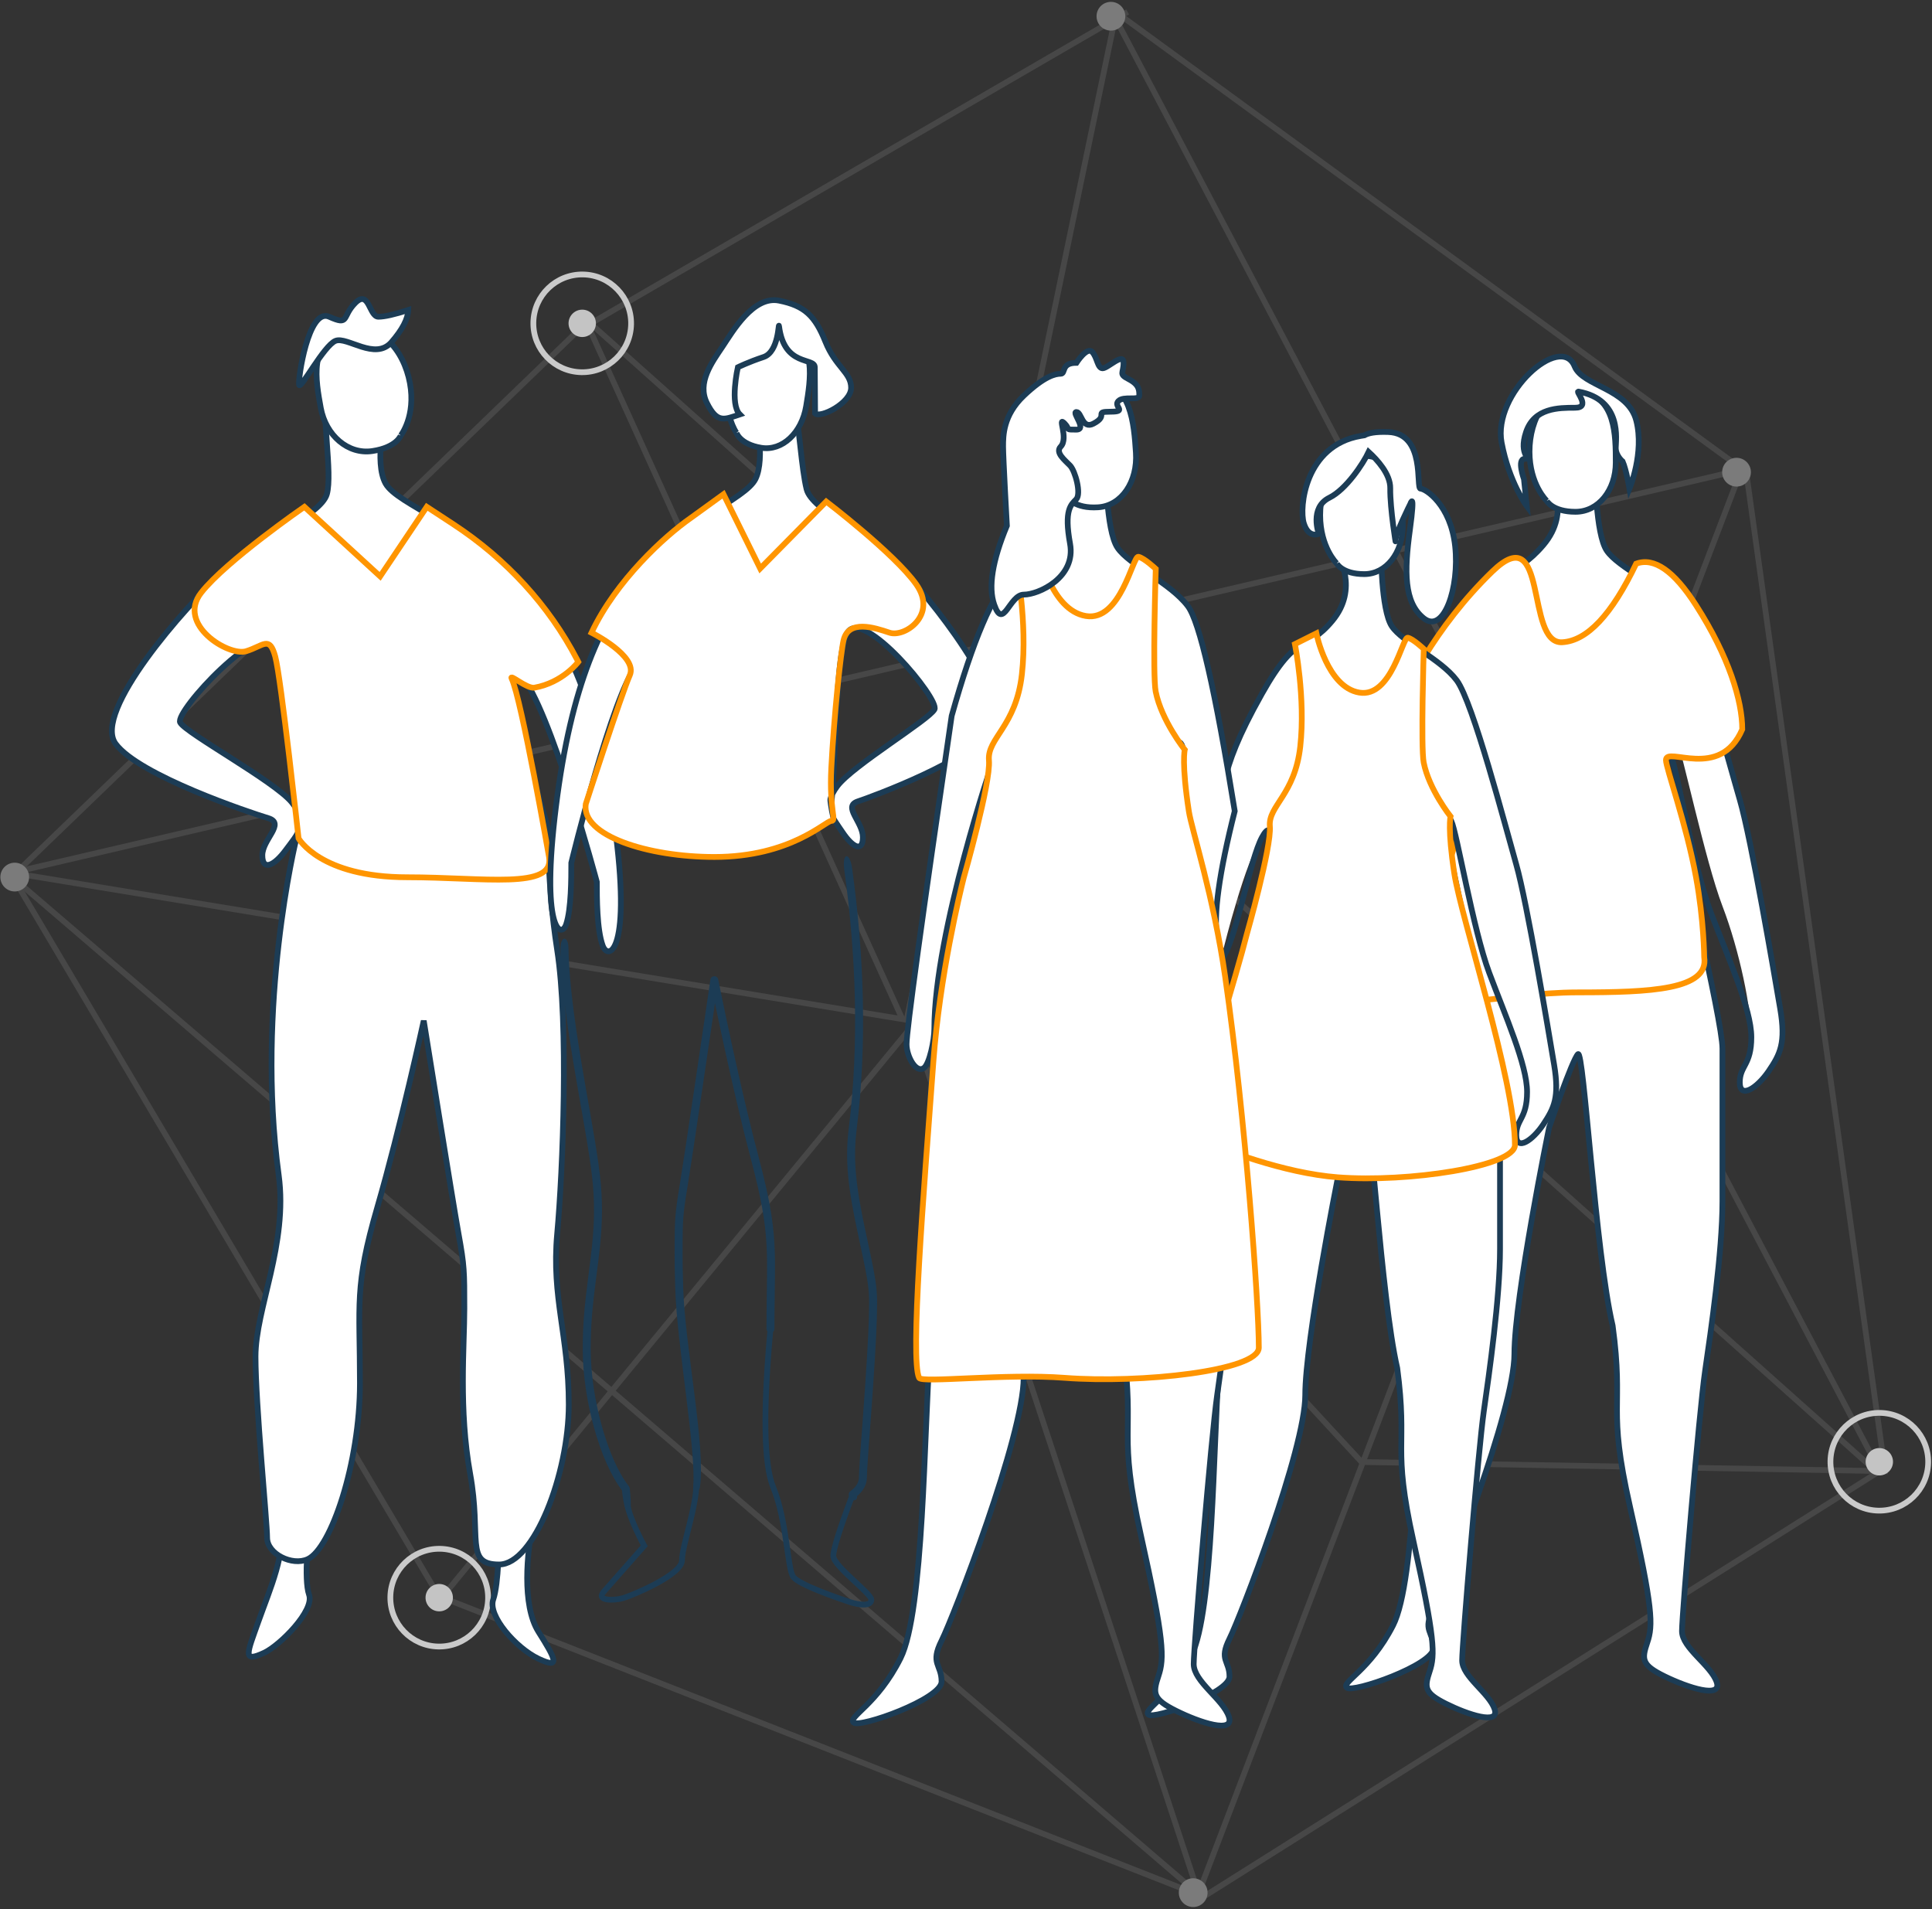 <svg xmlns="http://www.w3.org/2000/svg" xmlns:xlink="http://www.w3.org/1999/xlink" width="336px" height="332px" viewBox="0 0 336 332"><rect x="0" y="0" width="336" height="332" fill="#333333" stroke="none"/><title>bitcoin is not anonymous</title><desc>Created with Sketch.</desc><defs></defs><g id="Things-you-need-to-know" stroke="none" stroke-width="1" fill="none" fill-rule="evenodd"><g id="22.01.18-Bitcoin.org_things-you-need-to-know-Desktop-1200px--" transform="translate(-965, -2410)"><g id="//body" transform="translate(215, 717)"><g id="4" transform="translate(0, 1614)"><g id="5th-illustration" transform="translate(700, 74)"><g id="bitcoin-is-not-anonymous"><g id="siatka" transform="translate(218.363, 170.416) rotate(-359) translate(-218.363, -170.416) translate(49.863, 4.916)"><g id="Group-8" opacity="0.2" transform="translate(1, 1)" stroke="#979797"><path d="" id="Path-2"></path><polyline id="Path-5" points="328.307 250.73 301.262 78.266 1 153.762 157.025 176.619 190.311 1.385"></polyline><polyline id="Path-6" points="157.719 176.619 210.421 327.611 300.569 78.266"></polyline><polyline id="Path-8" points="157.719 178.004 77.973 278.434 209.727 327.611"></polyline><polyline id="Path-9" points="156.332 176.619 99.469 56.795 192.391 0.693"></polyline><polyline id="Path-11" points="300.569 78.266 189.271 0 327.613 252.115 211.114 328.303 1 154.455 99.469 56.102 326.92 252.115"></polyline><polyline id="Path-13" points="329 252.115 237.465 252.115 163.96 175.234"></polyline><path d="M77.973,279.127 L0.668,153.695" id="Path-14"></path></g><g id="dots" transform="translate(91, 49)"><circle id="Oval-2" fill="#C4C4C4" cx="8.5" cy="8.5" r="2.38"></circle><circle id="Oval-2" stroke="#CACACA" cx="8.5" cy="8.5" r="8.5"></circle></g><g id="dots" transform="translate(320, 243)"><circle id="Oval-2" fill="#C4C4C4" cx="8.5" cy="8.5" r="2.38"></circle><circle id="Oval-2" stroke="#CACACA" cx="8.5" cy="8.5" r="8.5"></circle></g><g id="dots" transform="translate(265, 147)"><circle id="Oval-2" fill="#C4C4C4" cx="8.5" cy="8.5" r="2.38"></circle><circle id="Oval-2" stroke="#CACACA" cx="8.5" cy="8.5" r="8.5"></circle></g><g id="dots" transform="translate(70, 271)"><circle id="Oval-2" fill="#C4C4C4" cx="8.5" cy="8.5" r="2.38"></circle><circle id="Oval-2" stroke="#CACACA" cx="8.5" cy="8.5" r="8.5"></circle></g><circle id="Oval-2" fill="#7B7B7B" cx="210.5" cy="328.5" r="2.5"></circle><circle id="Oval-2" fill="#7B7B7B" cx="190.5" cy="2.5" r="2.5"></circle><circle id="Oval-2-Copy" fill="#7B7B7B" cx="2.5" cy="155.5" r="2.5"></circle><circle id="Oval-2-Copy" fill="#7B7B7B" cx="300.667" cy="79.876" r="2.5"></circle></g><g id="Group-4" transform="translate(269, 67)"><g id="Group-2"><path d="M50.404,20 C50.404,20.984 54.424,26.885 49.399,32.787 C44.374,38.689 42.03,35.882 35.328,47.541 C26.283,63.279 19.248,77.05 11.207,85.903 C3.167,94.755 -0.853,98.69 0.152,103.608 C1.157,108.526 2.162,108.526 3.167,106.559 C4.172,104.592 3.167,101.641 6.182,99.673 C9.197,97.706 19.248,88.854 19.248,88.854 C19.248,88.854 33.318,76.066 36.333,72.132 C39.348,68.198 38.343,74.099 37.338,77.05 C36.333,80.001 27.288,115.411 28.293,133.117 C29.298,150.822 29.298,156.724 28.293,169.511 C27.288,182.298 27.288,212.79 23.268,220.659 C19.248,228.528 14.222,230.495 15.227,231.479 C16.232,232.462 30.303,227.544 30.303,224.593 C30.303,221.643 28.293,221.643 30.303,217.708 C32.313,213.774 44.374,183.281 44.374,173.445 C44.374,163.609 50.404,134.1 50.404,134.1 C50.404,134.1 54.424,122.297 55.429,121.313 C56.434,120.33 58.444,155.74 61.459,168.527 C63.47,183.281 60.454,182.298 64.475,200.003 C68.495,217.708 68.495,220.659 67.49,223.61 C66.485,226.561 66.485,227.544 70.505,229.512 C74.525,231.479 80.555,233.446 79.55,230.495 C78.545,227.544 73.52,224.593 73.52,221.643 C73.52,218.692 76.535,183.281 77.54,176.396 C78.545,169.511 80.555,155.74 80.555,146.887 L80.555,120.33 C80.555,115.411 72.515,81.968 71.51,76.066 C70.505,70.165 71.51,64.445 72.515,66.412 C73.52,68.379 77.54,87.693 80.555,95.562 C83.57,103.431 85.58,113.444 85.58,118.362 C85.58,123.28 83.57,123.28 83.57,126.231 C83.57,129.182 86.586,127.215 88.596,124.264 C90.606,121.313 91.611,119.346 90.606,113.444 C89.601,107.542 85.58,83.935 83.57,77.05 C81.56,70.165 75.53,47.541 72.515,43.607 C69.5,39.672 62.464,36.722 60.454,33.771 C58.444,30.82 58.444,20 58.444,20 L50.404,20 Z" id="Fill-1" fill="#FFFFFF"></path><path d="M50.404,20 C50.404,20.984 54.424,26.885 49.399,32.787 C44.374,38.689 42.03,35.882 35.328,47.541 C26.283,63.279 19.248,77.05 11.207,85.903 C3.167,94.755 -0.853,98.69 0.152,103.608 C1.157,108.526 2.162,108.526 3.167,106.559 C4.172,104.592 3.167,101.641 6.182,99.673 C9.197,97.706 19.248,88.854 19.248,88.854 C19.248,88.854 33.318,76.066 36.333,72.132 C39.348,68.198 38.343,74.099 37.338,77.05 C36.333,80.001 27.288,115.411 28.293,133.117 C29.298,150.822 29.298,156.724 28.293,169.511 C27.288,182.298 27.288,212.79 23.268,220.659 C19.248,228.528 14.222,230.495 15.227,231.479 C16.232,232.462 30.303,227.544 30.303,224.593 C30.303,221.643 28.293,221.643 30.303,217.708 C32.313,213.774 44.374,183.281 44.374,173.445 C44.374,163.609 50.404,134.1 50.404,134.1 C50.404,134.1 54.424,122.297 55.429,121.313 C56.434,120.33 58.444,155.74 61.459,168.527 C63.47,183.281 60.454,182.298 64.475,200.003 C68.495,217.708 68.495,220.659 67.49,223.61 C66.485,226.561 66.485,227.544 70.505,229.512 C74.525,231.479 80.555,233.446 79.55,230.495 C78.545,227.544 73.52,224.593 73.52,221.643 C73.52,218.692 76.535,183.281 77.54,176.396 C78.545,169.511 80.555,155.74 80.555,146.887 L80.555,120.33 C80.555,115.411 72.515,81.968 71.51,76.066 C70.505,70.165 70.505,67.214 71.51,69.181 C72.515,71.148 75.53,88.854 78.545,96.723 C81.56,104.592 85.58,113.444 85.58,118.362 C85.58,123.28 83.57,123.28 83.57,126.231 C83.57,129.182 86.586,127.215 88.596,124.264 C90.606,121.313 91.611,119.346 90.606,113.444 C89.601,107.542 85.58,83.935 83.57,77.05 C81.56,70.165 75.53,47.541 72.515,43.607 C69.5,39.672 62.464,36.722 60.454,33.771 C58.444,30.82 58.444,20 58.444,20 L50.404,20 Z" id="Fill-1" stroke="#1C3C55"></path><path d="M35.268,70.174 C35.268,71.561 31.768,81.12 30.038,90.538 C28.67,97.988 28.618,104.425 28.618,104.425 C27.73,110.116 37.96,110.57 50.471,110.57 C64.738,110.57 73.818,115.088 76.383,108.062 C78.947,101.037 67.876,74.902 68.401,72.852 C69.351,69.129 72.619,76.835 75.473,77.767 C78.327,78.697 85.976,71.491 83.522,64.836 C81.067,58.18 75.339,46.949 65.477,37.391 C55.615,27.833 59.81,50.042 53.313,49.686 C48.982,49.449 44.694,44.894 40.448,36.022 C37.332,34.872 33.862,37.282 30.038,43.254 C24.303,52.211 22,59.87 22,64.836 C25.854,73.799 35.268,67.691 35.268,70.174 Z" id="Fill-38" stroke="#FF9500" fill="#FFFFFF" transform="translate(53, 73.5) scale(-1, 1) translate(-53, -73.5) "></path><path d="M50,25.1 C50,25.1 51,27 55,27 C59,27 62,23.201 62,18.452 C62,13.703 62,7.054 56,6.104 C50,5.155 47,10.853 47,16.552 C47,22.251 50,25.1 50,25.1" id="Fill-3" stroke="#1C3C55" fill="#FFFFFF"></path><path d="M55.512,6.095 C54.931,5.989 57.759,8.906 54.92,8.906 C52.082,8.906 47.826,8.906 46.406,13.124 C44.987,17.341 47.598,17.79 46.179,17.79 C44.76,17.79 46.04,21.324 46.04,21.324 L46.521,26 C46.521,26 43.451,21.888 42.149,14.979 C40.538,6.433 52.462,-4.198 54.846,1.708 C56.247,5.176 64.158,5.534 65.577,11.157 C66.997,16.781 64.385,22.969 64.385,22.969 C64.385,22.969 63.822,19.65 63.193,18.244 C63.193,18.244 62,17.288 62,15.882 C62,14.477 63.197,7.501 55.512,6.095" id="Fill-56" stroke="#1C3C55" fill="#FFFFFF"></path></g></g><g id="Group-5" transform="translate(69, 57)" fill="#FFFFFF"><g id="Group-3"><g id="Group" transform="translate(44.5, 121.5) scale(-1, 1) translate(-44.5, -121.5) translate(0, 5)"><path d="M40.944,14.143 C40.944,15.066 42.986,23.38 40.944,27.076 C38.903,30.77 26.656,34.465 17.471,44.627 C10.245,52.619 4.203,64.025 1.141,86.194 C-1.921,108.364 2.161,110.211 3.183,107.441 C4.203,104.669 4.203,99.126 4.203,96.356 C4.203,96.356 12.368,65.872 17.471,60.33 C22.574,54.788 12.368,88.042 12.368,88.042 C12.368,88.042 53.192,90.813 55.233,88.966 C57.275,87.118 56.254,59.406 59.315,54.788 C62.377,50.169 77.686,66.796 76.665,68.644 C75.645,70.491 60.336,78.805 57.275,82.499 C54.213,86.194 56.254,88.042 58.295,90.813 C60.336,93.584 62.377,94.509 62.377,91.737 C62.377,88.966 58.295,86.194 61.357,85.271 C64.418,84.347 83.809,77.881 87.892,72.339 C91.975,66.796 75.645,48.321 69.521,42.778 C63.398,37.236 52.171,32.618 51.151,28.923 C50.131,25.227 52.171,15.066 51.151,10.448 C50.131,5.829 40.944,14.143 40.944,14.143" id="Fill-27" stroke="#1C3C55"></path><path d="M38.298,18.725 C38.298,18.725 39.005,20.8 43.234,21.435 C47.464,22.072 51.338,18.718 52.216,13.93 C53.093,9.141 54.324,2.437 48.153,0.525 C41.985,-1.385 37.76,3.883 36.706,9.629 C35.653,15.375 38.298,18.725 38.298,18.725" id="Fill-34" stroke="#1C3C55"></path><path d="M54.248,209.315 C54.248,209.315 55.224,217.57 54.248,220.321 C53.273,223.073 59.297,229.113 62.056,230.41 C65.96,232.245 64.985,230.41 63.034,224.907 C61.081,219.403 58.152,212.983 59.128,207.481 C60.105,201.978 54.248,209.315 54.248,209.315" id="Fill-30" stroke="#1C3C55"></path><path d="M21.239,210.852 C21.239,210.852 21.239,218.341 22.222,221.151 C23.207,223.96 18.286,229.577 14.349,231.449 C10.412,233.323 11.396,231.449 14.349,226.768 C17.302,222.086 16.317,212.724 15.333,208.043 C14.349,203.361 21.239,210.852 21.239,210.852" id="Fill-32" stroke="#1C3C55"></path><path d="M59.527,147.378 C57.896,159.372 63.563,170.556 63.563,178.901 C63.563,187.244 61.544,207.641 61.544,210.421 C61.544,213.203 57.189,215.374 54.482,214.131 C50.447,212.276 45.402,197.443 45.402,183.535 C45.402,169.629 46.412,166.847 42.376,152.94 C38.34,139.034 34.305,120.492 34.305,120.492 C34.305,120.492 29.26,152.014 28.251,157.576 C27.243,163.139 27.243,164.066 27.243,170.556 C27.243,177.045 28.251,188.171 26.235,199.297 C24.216,210.421 27.243,215.058 21.189,215.058 C15.136,215.058 9.083,199.297 9.083,187.244 C9.083,175.191 12.11,168.702 11.101,157.576 C10.092,146.451 9.082,121.173 11.101,108.194 C13.117,95.214 12.139,88.646 13.65,86.495 C15.162,84.344 56.501,88.969 56.501,88.969 C56.501,88.969 63.563,117.71 59.527,147.378 Z" id="Fill-36" stroke="#1C3C55"></path><path d="M7.429,58.102 C7.429,58.102 10.128,61.711 15.056,62.584 C16.376,62.818 19.49,60.037 19.015,61.01 C17.326,64.472 12.507,92.057 12.507,92.057 C11.561,97.743 23.832,95.553 37.163,95.553 C52.364,95.553 56.076,88.787 56.076,88.787 C56.076,88.787 59.116,60.892 60.131,57.172 C61.144,53.453 62.157,55.313 65.198,56.243 C68.238,57.172 77.36,51.594 73.002,46.055 C68.644,40.517 55.062,31.137 55.062,31.137 L41.887,43.225 L33.779,31.137 L29.188,34.145 C19.956,40.196 12.527,48.284 7.646,57.68 C7.504,57.953 7.429,58.102 7.429,58.102 Z" id="Fill-38" stroke="#FF9500"></path></g><path d="M33.021,14.928 C33.258,15.824 37.335,8.07 39.354,7.269 C41.372,6.468 46.246,10.762 49.083,7.5 C50.974,5.325 51.946,3.461 52,1.908 C49.604,2.689 47.872,3.079 46.804,3.079 C45.201,3.079 45.193,-1.732 42.792,0.674 C40.391,3.079 41.864,4.699 38.241,3.079 C34.618,1.459 32.783,14.033 33.021,14.928 Z" id="Path-26" stroke="#1C3C55"></path></g></g><g id="Group-3" transform="translate(232, 80)"><path d="M50.645,20.715 C50.645,21.656 54.409,27.306 49.704,32.955 C45,38.605 42.805,35.918 36.531,47.079 C28.063,62.144 27.666,75.794 24.562,84.382 C21.459,92.971 18.985,107.677 19.926,112.385 C20.867,117.092 26.033,121.473 26.974,119.59 C27.915,117.706 26.865,117.271 25.24,109.448 C23.615,101.626 30.841,89.764 30.841,89.764 C30.841,89.764 34.649,74.385 37.472,70.619 C40.295,66.852 39.354,72.502 38.413,75.327 C37.472,78.151 29.004,112.048 29.945,128.997 C30.885,145.945 30.885,151.595 29.945,163.836 C29.004,176.076 29.004,205.265 25.24,212.798 C21.476,220.331 16.771,222.214 17.712,223.155 C18.653,224.097 31.826,219.389 31.826,216.564 C31.826,213.739 29.945,213.739 31.826,209.973 C33.708,206.207 45,177.018 45,167.602 C45,158.186 50.645,129.939 50.645,129.939 C50.645,129.939 54.409,118.64 55.35,117.698 C56.291,116.756 58.173,150.653 60.996,162.894 C62.877,177.018 60.055,176.076 63.818,193.025 C67.582,209.973 67.582,212.798 66.641,215.623 C65.7,218.447 65.7,219.389 69.464,221.272 C73.228,223.155 78.873,225.038 77.933,222.214 C76.992,219.389 72.287,216.564 72.287,213.739 C72.287,210.915 75.11,177.018 76.051,170.427 C76.992,163.836 78.873,150.653 78.873,142.179 L78.873,116.756 C78.873,112.048 71.346,80.035 70.405,74.385 C69.464,68.736 69.464,65.911 70.405,67.794 C71.346,69.677 74.169,86.626 76.992,94.158 C79.814,101.691 83.578,110.165 83.578,114.873 C83.578,119.581 81.696,119.581 81.696,122.406 C81.696,125.231 84.519,123.347 86.401,120.523 C88.283,117.698 89.224,115.815 88.283,110.165 C87.342,104.516 83.578,81.918 81.696,75.327 C79.814,68.736 74.169,47.079 71.346,43.313 C68.523,39.546 61.937,36.722 60.055,33.897 C58.173,31.072 58.173,20.715 58.173,20.715 L50.645,20.715 Z" id="Fill-1" fill="#FFFFFF"></path><path d="M50.645,20.715 C50.645,21.656 54.409,27.306 49.704,32.955 C45,38.605 43.746,34.466 37.472,45.627 C29.004,60.693 31.766,61.876 27.664,73.607 C23.563,85.338 18.413,107.333 19.354,112.04 C20.295,116.748 25.265,121.11 26.206,119.226 C27.146,117.343 23.16,113.108 24.363,109.078 C25.565,105.048 28.706,95.276 30.986,91.038 C33.267,86.8 35.446,74.385 37.472,70.619 C39.499,66.852 39.354,72.502 38.413,75.327 C37.472,78.151 29.004,112.048 29.945,128.997 C30.885,145.945 30.885,151.595 29.945,163.836 C29.004,176.076 29.004,205.265 25.24,212.798 C21.476,220.331 16.771,222.214 17.712,223.155 C18.653,224.097 31.826,219.389 31.826,216.564 C31.826,213.739 29.945,213.739 31.826,209.973 C33.708,206.207 45,177.018 45,167.602 C45,158.186 50.645,129.939 50.645,129.939 C50.645,129.939 54.409,118.64 55.35,117.698 C56.291,116.756 58.173,150.653 60.996,162.894 C62.877,177.018 60.055,176.076 63.818,193.025 C67.582,209.973 67.582,212.798 66.641,215.623 C65.7,218.447 65.7,219.389 69.464,221.272 C73.228,223.155 78.873,225.038 77.933,222.214 C76.992,219.389 72.287,216.564 72.287,213.739 C72.287,210.915 75.11,177.018 76.051,170.427 C76.992,163.836 78.873,150.653 78.873,142.179 L78.873,116.756 C78.873,112.048 71.346,80.035 70.405,74.385 C69.464,68.736 69.464,65.911 70.405,67.794 C71.346,69.677 74.169,86.626 76.992,94.158 C79.814,101.691 83.578,110.165 83.578,114.873 C83.578,119.581 81.696,119.581 81.696,122.406 C81.696,125.231 84.519,123.347 86.401,120.523 C88.283,117.698 89.224,115.815 88.283,110.165 C87.342,104.516 83.578,81.918 81.696,75.327 C79.814,68.736 74.169,47.079 71.346,43.313 C68.523,39.546 61.937,36.722 60.055,33.897 C58.173,31.072 58.173,20.715 58.173,20.715 L50.645,20.715 Z" id="Fill-1" stroke="#1C3C55"></path><path d="M50.468,22.972 C50.468,22.972 51.426,24.835 55.258,24.835 C59.09,24.835 61.964,21.108 61.964,16.449 C61.964,11.79 61.964,5.267 56.216,4.335 C50.468,3.403 47.594,8.994 47.594,14.585 C47.594,20.176 50.468,22.972 50.468,22.972" id="Fill-3" fill="#FFFFFF"></path><path d="M50.468,22.972 C50.468,22.972 51.426,24.835 55.258,24.835 C59.09,24.835 61.964,21.108 61.964,16.449 C61.964,11.79 61.964,5.267 56.216,4.335 C50.468,3.403 47.594,8.994 47.594,14.585 C47.594,20.176 50.468,22.972 50.468,22.972" id="Fill-3" stroke="#1C3C55"></path><path d="M46.935,35.137 C46.935,35.137 48.801,44.502 54.401,45.439 C60.001,46.376 61.913,35.723 62.823,35.898 C63.734,36.073 65.612,37.845 65.612,37.845 C65.612,37.845 65.083,55.017 65.601,57.614 C66.534,62.297 70.267,66.98 70.267,66.98 C70.267,66.98 69.728,69.096 70.931,76.935 C72.134,84.774 81.467,112.871 81.467,124.11 C81.467,127.856 62.801,130.666 50.668,129.729 C41.16,128.995 30.504,124.809 26.34,123.034 C25.308,122.593 24.779,121.448 25.11,120.374 C27.036,114.116 33.231,93.888 34.802,87.584 C34.802,87.584 39.158,72.287 38.846,68.697 C38.535,65.107 43.202,63.234 44.135,54.805 C45.068,46.376 43.202,37.01 43.202,37.01 L46.935,35.137 Z" id="Fill-5" stroke="#FF9500" fill="#FFFFFF"></path><path d="M71.07,19.983 C70.292,12.76 65.935,9.99 65.056,9.977 C64.177,9.964 66.014,0.375 59.451,0.128 C57.185,0.042 55.948,0.313 55.282,0.701 C55.072,0.734 54.863,0.769 54.634,0.808 C44.938,2.467 43.907,13.27 44.747,15.987 C45.588,18.704 47.359,17.828 47.359,17.828 C47.359,17.828 45.664,13.296 49.207,11.545 C52.111,10.11 55.054,5.649 56.028,3.591 C57.499,4.931 59.816,7.436 59.782,9.899 C59.731,13.505 60.851,20.149 60.698,19.086 C60.546,18.024 63.26,12.655 63.26,12.655 C63.26,12.655 64.177,9.964 63.196,17.162 C62.215,24.359 62.139,29.768 65.618,32.524 C69.095,35.28 71.847,27.207 71.07,19.983" id="Fill-7" fill="#FFFFFF"></path><path d="M71.07,19.983 C70.292,12.76 65.935,9.99 65.056,9.977 C64.177,9.964 66.014,0.375 59.451,0.128 C57.185,0.042 55.948,0.313 55.282,0.701 C55.072,0.734 54.863,0.769 54.634,0.808 C44.938,2.467 43.907,13.27 44.747,15.987 C45.588,18.704 47.359,17.828 47.359,17.828 C47.359,17.828 45.664,13.296 49.207,11.545 C52.111,10.11 55.054,5.649 56.028,3.591 C57.499,4.931 59.816,7.436 59.782,9.899 C59.731,13.505 60.851,20.149 60.698,19.086 C60.546,18.024 63.26,12.655 63.26,12.655 C63.26,12.655 64.177,9.964 63.196,17.162 C62.215,24.359 62.139,29.768 65.618,32.524 C69.095,35.28 71.847,27.207 71.07,19.983" id="Fill-7" stroke="#1C3C55"></path></g><g id="Group-2" transform="translate(145.631, 56.878)"><path d="M35.753,31.424 C33.973,34.984 23.297,38.543 15.29,48.333 C8.991,56.032 3.725,67.021 1.056,88.378 C-1.614,109.736 1.945,111.515 2.836,108.846 C3.725,106.176 3.725,100.836 3.725,98.167 C3.725,98.167 10.842,68.8 15.29,63.46 C19.739,58.121 10.842,90.158 10.842,90.158 C10.842,90.158 46.429,92.827 48.208,91.048 C49.988,89.268 49.098,62.571 51.766,58.121 C54.436,53.672 67.781,69.69 66.891,71.47 C66.002,73.25 52.656,81.259 49.988,84.818 C47.319,88.378 49.098,90.158 50.877,92.827 C52.656,95.497 54.436,96.388 54.436,93.718 C54.436,91.048 50.877,88.378 53.547,87.488 C56.215,86.598 73.119,80.369 76.677,75.03 C80.237,69.69 66.002,51.892 60.663,46.552 C55.326,41.213 45.539,36.763 44.65,33.204 C43.76,29.644 43.375,22.355 42.486,17.906 C41.597,13.456 35.753,18.966 35.753,18.966 C35.753,19.855 37.533,27.864 35.753,31.424 Z" id="Fill-27" stroke="#1C3C55" fill="#FFFFFF"></path><path d="M32.439,23.38 C32.439,23.38 33.055,25.378 36.741,25.991 C40.429,26.604 43.805,23.372 44.571,18.76 C45.335,14.147 46.408,7.688 41.029,5.846 C35.652,4.006 31.969,9.081 31.05,14.617 C30.133,20.152 32.439,23.38 32.439,23.38" id="Fill-34" stroke="#1C3C55" fill="#FFFFFF"></path><path d="M13.899,65.546 C12.426,68.881 6.241,87.946 6.241,87.946 C5.417,93.423 17.004,97.145 28.624,97.145 C41.875,97.145 48.943,90.876 48.943,90.876 C48.943,90.876 47.674,86.942 48.06,79.519 C48.532,70.423 50.339,58.219 50.826,56.246 C51.709,52.663 56.617,56.5 59.267,57.396 C61.918,58.291 67.496,55.044 63.698,49.709 C59.899,44.373 48.06,35.337 48.06,35.337 L36.575,46.982 L30.195,34.07 L24.466,38.22 C19.982,41.343 11.498,49.088 7.243,58.14 C7.243,58.14 15.372,62.21 13.899,65.546 Z" id="Fill-38" fill="#FFFFFF"></path><path d="M13.899,65.546 C12.426,68.881 6.241,87.946 6.241,87.946 C5.417,93.423 17.004,97.145 28.624,97.145 C41.875,97.145 47.952,90.876 48.943,90.876 C49.935,90.876 48.558,89.098 48.943,81.674 C49.415,72.578 50.599,61.385 51.086,59.411 C51.969,55.829 56.407,57.244 59.058,58.14 C61.709,59.036 67.496,55.044 63.698,49.709 C59.899,44.373 48.06,35.337 48.06,35.337 L36.575,46.982 L30.195,34.07 L24.466,38.22 C19.982,41.343 11.498,49.088 7.243,58.14 C7.243,58.14 15.372,62.21 13.899,65.546 Z" id="Fill-38" stroke="#FF9500"></path><path d="M39.855,4.856 C39.744,3.971 39.855,9.313 37.168,10.206 C34.482,11.098 32.692,11.989 32.692,11.989 C32.692,11.989 31.239,18.405 33.03,20.188 C30.343,21.08 29.111,21.796 27.32,18.23 C25.528,14.664 28.215,11.098 30.006,8.422 C31.796,5.747 35.378,-0.493 39.855,0.398 C44.332,1.289 46.123,3.073 47.914,7.531 C49.704,11.989 52.39,12.88 52.39,15.555 C52.39,18.23 47.018,20.904 46.123,20.013 C46.123,17.338 46.072,13.772 46.072,11.989 C46.072,10.206 40.75,11.989 39.855,4.856" id="Fill-40" fill="#FFFFFF"></path><path d="M39.855,4.856 C39.744,3.971 39.855,9.313 37.168,10.206 C34.482,11.098 32.692,11.989 32.692,11.989 C32.692,11.989 31.239,18.405 33.03,20.188 C30.343,21.08 29.111,21.796 27.32,18.23 C25.528,14.664 28.215,11.098 30.006,8.422 C31.796,5.747 35.378,-0.493 39.855,0.398 C44.332,1.289 46.123,3.073 47.914,7.531 C49.704,11.989 52.39,12.88 52.39,15.555 C52.39,18.23 47.018,20.904 46.123,20.013 C46.123,17.338 46.072,13.772 46.072,11.989 C46.072,10.206 40.75,11.989 39.855,4.856" id="Fill-40" stroke="#1C3C55"></path><path d="M5.716,182.757 C5.716,178.547 5.992,175.411 6.7,169.944 C6.75,169.558 6.75,169.558 6.8,169.175 C6.85,168.793 6.87,168.636 6.899,168.412 C6.973,167.836 7.034,167.355 7.09,166.895 C7.687,161.992 7.842,158.487 7.495,154.292 C7.334,152.353 6.992,149.89 6.436,146.527 C6.216,145.195 5.973,143.779 5.625,141.793 C5.561,141.429 5.496,141.056 5.406,140.548 C5.296,139.918 5.296,139.918 5.184,139.282 C5.002,138.247 4.866,137.469 4.733,136.699 C4.25,133.915 3.873,131.654 3.535,129.477 C2.513,122.897 1.93,117.53 1.852,113.146 C1.81,110.791 3.199,110.763 3.234,112.992 C3.302,117.319 3.879,122.673 4.903,129.263 C5.239,131.431 5.615,133.684 6.096,136.461 C6.23,137.229 6.365,138.006 6.547,139.041 C6.659,139.677 6.659,139.677 6.77,140.306 C6.859,140.814 6.924,141.188 6.988,141.553 C7.337,143.542 7.581,144.962 7.802,146.299 C8.363,149.697 8.709,152.192 8.874,154.177 C9.231,158.48 9.072,162.074 8.464,167.064 C8.407,167.527 8.346,168.011 8.272,168.59 C8.243,168.815 8.222,168.972 8.173,169.355 C8.123,169.738 8.123,169.738 8.073,170.123 C7.371,175.535 7.1,178.621 7.1,182.757 C7.1,191.324 10.073,201.929 13.74,206.577 C13.82,206.678 13.87,206.8 13.885,206.928 C14.578,212.98 13.163,212.967 12.532,207.281 C8.709,202.289 5.716,191.52 5.716,182.757 Z M28.447,124.379 C27.819,128.652 27.188,132.924 26.597,136.911 C26.571,137.089 26.571,137.089 26.544,137.268 C25.228,146.136 24.308,152.23 23.957,154.349 C23.522,156.963 23.33,158.35 23.219,159.742 C23.096,161.294 23.077,162.425 23.077,166.714 C23.077,167.97 23.09,168.517 23.188,172.143 C23.452,181.871 27.185,200.143 26.076,206.821 C26.013,207.2 25.656,207.455 25.279,207.392 C24.902,207.329 24.878,207.27 24.92,206.821 C25.511,200.469 22.066,181.825 21.805,172.181 C21.706,168.537 21.693,167.989 21.693,166.714 C21.693,162.384 21.712,161.235 21.839,159.631 C21.954,158.19 22.151,156.77 22.591,154.121 C22.941,152.014 23.861,145.92 25.175,137.063 C25.202,136.885 25.202,136.885 25.228,136.707 C25.819,132.72 26.45,128.448 27.078,124.176 C27.298,122.681 27.501,121.293 27.684,120.047 C27.786,119.353 27.786,119.353 27.854,118.89 C27.903,118.552 27.903,118.552 27.914,118.481 C28.027,117.71 29.125,117.681 29.277,118.446 C29.295,118.534 29.329,118.706 29.38,118.956 C29.464,119.374 29.562,119.858 29.674,120.403 C29.993,121.961 30.355,123.698 30.753,125.568 C31.888,130.911 33.08,136.254 34.272,141.239 C34.995,144.264 35.696,147.066 36.37,149.6 C38.084,156.056 38.819,160.189 39.054,164.447 C39.179,166.698 39.179,168.091 39.104,173.308 C39.07,175.709 39.055,177.306 39.055,179.192 C39.055,179.576 38.745,179.887 38.363,179.887 C37.981,179.887 37.671,179.576 37.671,179.192 C37.671,177.298 37.686,175.695 37.72,173.288 C37.794,168.108 37.794,166.729 37.672,164.524 C37.443,160.371 36.724,156.329 35.032,149.958 C34.356,147.412 33.651,144.599 32.926,141.563 C31.731,136.565 30.537,131.211 29.399,125.858 C29.156,124.713 28.926,123.619 28.711,122.584 C28.626,123.163 28.538,123.762 28.447,124.379 Z M51.987,208.087 C51.952,207.829 52.064,207.572 52.278,207.423 C53.202,206.778 53.748,205.904 53.748,205.042 C53.748,204.01 53.972,200.861 54.638,191.845 C54.728,190.579 54.809,189.409 54.884,188.291 C55.3,182.115 55.523,177.615 55.523,174.736 C55.523,171.946 55.233,170.326 53.634,162.963 C51.854,154.762 51.287,149.901 51.979,144.344 C53.808,129.645 53.245,114.131 51.197,99.335 C50.787,96.378 52.155,96.164 52.567,99.144 C54.632,114.05 55.199,129.68 53.352,144.516 C52.685,149.874 53.237,154.611 54.987,162.667 C56.613,170.156 56.908,171.801 56.908,174.736 C56.908,177.656 56.683,182.179 56.265,188.384 C56.19,189.505 56.108,190.676 56.018,191.943 C55.352,200.977 55.132,204.068 55.132,205.042 C55.132,206.275 54.481,207.436 53.416,208.302 C53.571,209.31 52.148,209.277 51.987,208.087 Z" id="Stroke-42" fill="#1C3C55" fill-rule="nonzero"></path><path d="M13.502,209.749 C13.762,212.063 16.407,216.931 16.407,216.931 C16.407,216.931 10.784,223.311 9.367,224.923 C7.949,226.536 11.121,226.498 12.75,226.02 C14.379,225.542 22.981,221.961 22.981,219.454 C22.981,216.946 25.486,210.264 25.486,206.063" id="Path-7" stroke="#1C3C55"></path><path d="M38.397,178.831 C37.05,193.439 37.197,202.743 38.839,206.744 C41.301,212.745 41.266,221.019 42.364,222.382 C43.463,223.744 50.009,225.995 52.016,226.663 C54.022,227.33 55.907,227.422 55.907,226.303 C55.907,225.183 49.296,220.453 49.296,218.689 C49.296,217.512 50.405,213.984 52.623,208.105" id="Path-8" stroke="#1C3C55"></path></g><g id="Group-6" transform="translate(198, 66)" fill="#FFFFFF"><path d="M36.146,20 C36.146,21.016 40.225,27.115 35.126,33.214 C30.027,39.313 35.762,31.608 27.89,39.156 C24.658,42.255 21.198,50.364 17.511,63.482 C12.278,99.15 9.662,118.182 9.662,120.579 C9.662,122.703 11.319,125.747 12.699,124.695 C13.656,123.967 14.495,119.878 14.495,117.906 C14.495,101.023 24.932,70.606 24.512,71.861 C23.493,74.91 12.692,118.597 13.711,136.893 C14.731,155.189 14.731,161.288 13.711,174.502 C12.692,187.716 12.692,219.226 8.613,227.358 C4.534,235.49 -0.565,237.523 0.455,238.539 C1.474,239.556 15.751,234.473 15.751,231.424 C15.751,228.374 13.711,228.374 15.751,224.309 C17.79,220.243 30.027,188.732 30.027,178.568 C30.027,168.403 36.146,137.909 36.146,137.909 C36.146,137.909 40.225,125.712 41.245,124.695 C42.264,123.679 44.304,160.272 47.363,173.486 C49.403,188.732 46.343,187.716 50.422,206.012 C54.501,224.309 54.501,227.358 53.482,230.407 C52.462,233.457 52.462,234.473 56.541,236.506 C60.62,238.539 66.738,240.572 65.719,237.523 C64.699,234.473 59.6,231.424 59.6,228.374 C59.6,225.325 62.659,188.732 63.679,181.617 C64.699,174.502 66.738,160.272 66.738,151.123 L59.292,125.021 C59.292,119.939 58.58,84.037 57.561,77.938 C56.541,71.839 56.541,66.548 57.561,68.581 C58.58,70.614 55.213,92.125 58.272,100.257 C61.332,108.388 64.612,118.685 64.612,123.767 C64.612,128.85 60.216,124.912 60.759,127.094 C61.302,129.275 62.573,132.588 64.612,129.539 C66.652,126.489 64.699,108.345 63.679,102.246 C62.999,98.181 64.019,90.78 66.738,80.045 C63.339,58.989 60.62,47.106 58.58,44.395 C55.521,40.329 48.383,37.28 46.343,34.23 C44.304,31.181 44.304,20 44.304,20 L36.146,20 Z" id="Fill-1-Copy" stroke="#1C3C55"></path><path d="M32.759,35 C32.759,35 34.782,45.11 40.851,46.121 C46.92,47.132 48.992,35.633 49.978,35.822 C50.966,36.011 53.001,37.924 53.001,37.924 C53.001,37.924 52.427,56.461 52.989,59.265 C54,64.32 58.046,69.375 58.046,69.375 C58.046,69.375 57.461,71.66 58.765,80.122 C59.238,83.189 63.063,94.878 65.074,108.868 C68.611,133.479 70.925,165.615 70.925,173.35 C70.925,177.395 50.325,179.612 37.176,178.601 C26.871,177.808 12.297,179.549 11.846,178.601 C10.283,175.319 12.591,147.095 14.33,123.56 C15.43,108.68 18.951,94.254 19.61,91.618 C19.61,91.618 24.331,75.105 23.993,71.228 C23.656,67.353 28.713,65.331 29.725,56.232 C30.736,47.132 28.713,37.022 28.713,37.022 L32.759,35 Z" id="Fill-5" stroke="#FF9500"></path><path d="M37.712,25.533 C37.712,25.533 38.871,27.478 42.971,27.217 C47.071,26.956 49.881,22.741 49.547,17.715 C49.214,12.691 48.749,5.656 42.532,5.042 C36.315,4.429 33.639,10.654 34.039,16.684 C34.437,22.715 37.712,25.533 37.712,25.533" id="Fill-19" stroke="#1C3C55"></path><path d="M41.937,0.194 C42.848,1.144 42.848,3.045 43.759,3.045 C44.67,3.045 47.404,0.194 47.404,2.095 C47.404,3.995 46.492,3.995 48.315,4.945 C50.136,5.895 50.136,6.846 50.136,7.796 C50.136,8.746 47.404,7.796 46.492,8.746 C45.58,9.697 48.142,10.593 45.152,10.593 C42.045,10.593 44.98,11.202 42.161,12.672 C40.167,13.712 40.115,10.647 39.204,10.647 C38.294,10.647 41.164,13.712 39.17,13.712 C37.133,13.712 38.173,13.712 37.176,12.672 C35.736,11.171 37.912,15.163 36.471,16.665 C35.475,17.705 37.187,19.006 38.097,19.956 C39.008,20.907 40.081,24.873 39.17,25.823 C38.259,26.773 37.024,27.66 38.097,33.55 C39.17,39.44 32.589,42.401 30.064,42.401 C27.539,42.401 26.496,48.716 24.906,44.14 C23.846,41.09 24.581,36.519 27.112,30.427 C27.112,30.427 26.452,18.566 26.452,16.665 C26.452,14.764 26.452,11.224 30.064,7.796 C33.676,4.369 35.56,3.995 36.471,3.995 C37.383,3.995 36.471,2.095 39.204,2.095 C39.204,2.095 41.026,-0.756 41.937,0.194 Z" id="Fill-23" stroke="#1C3C55"></path></g><g id="Group-9" transform="translate(80, 82)"></g></g></g></g></g></g></g></svg>